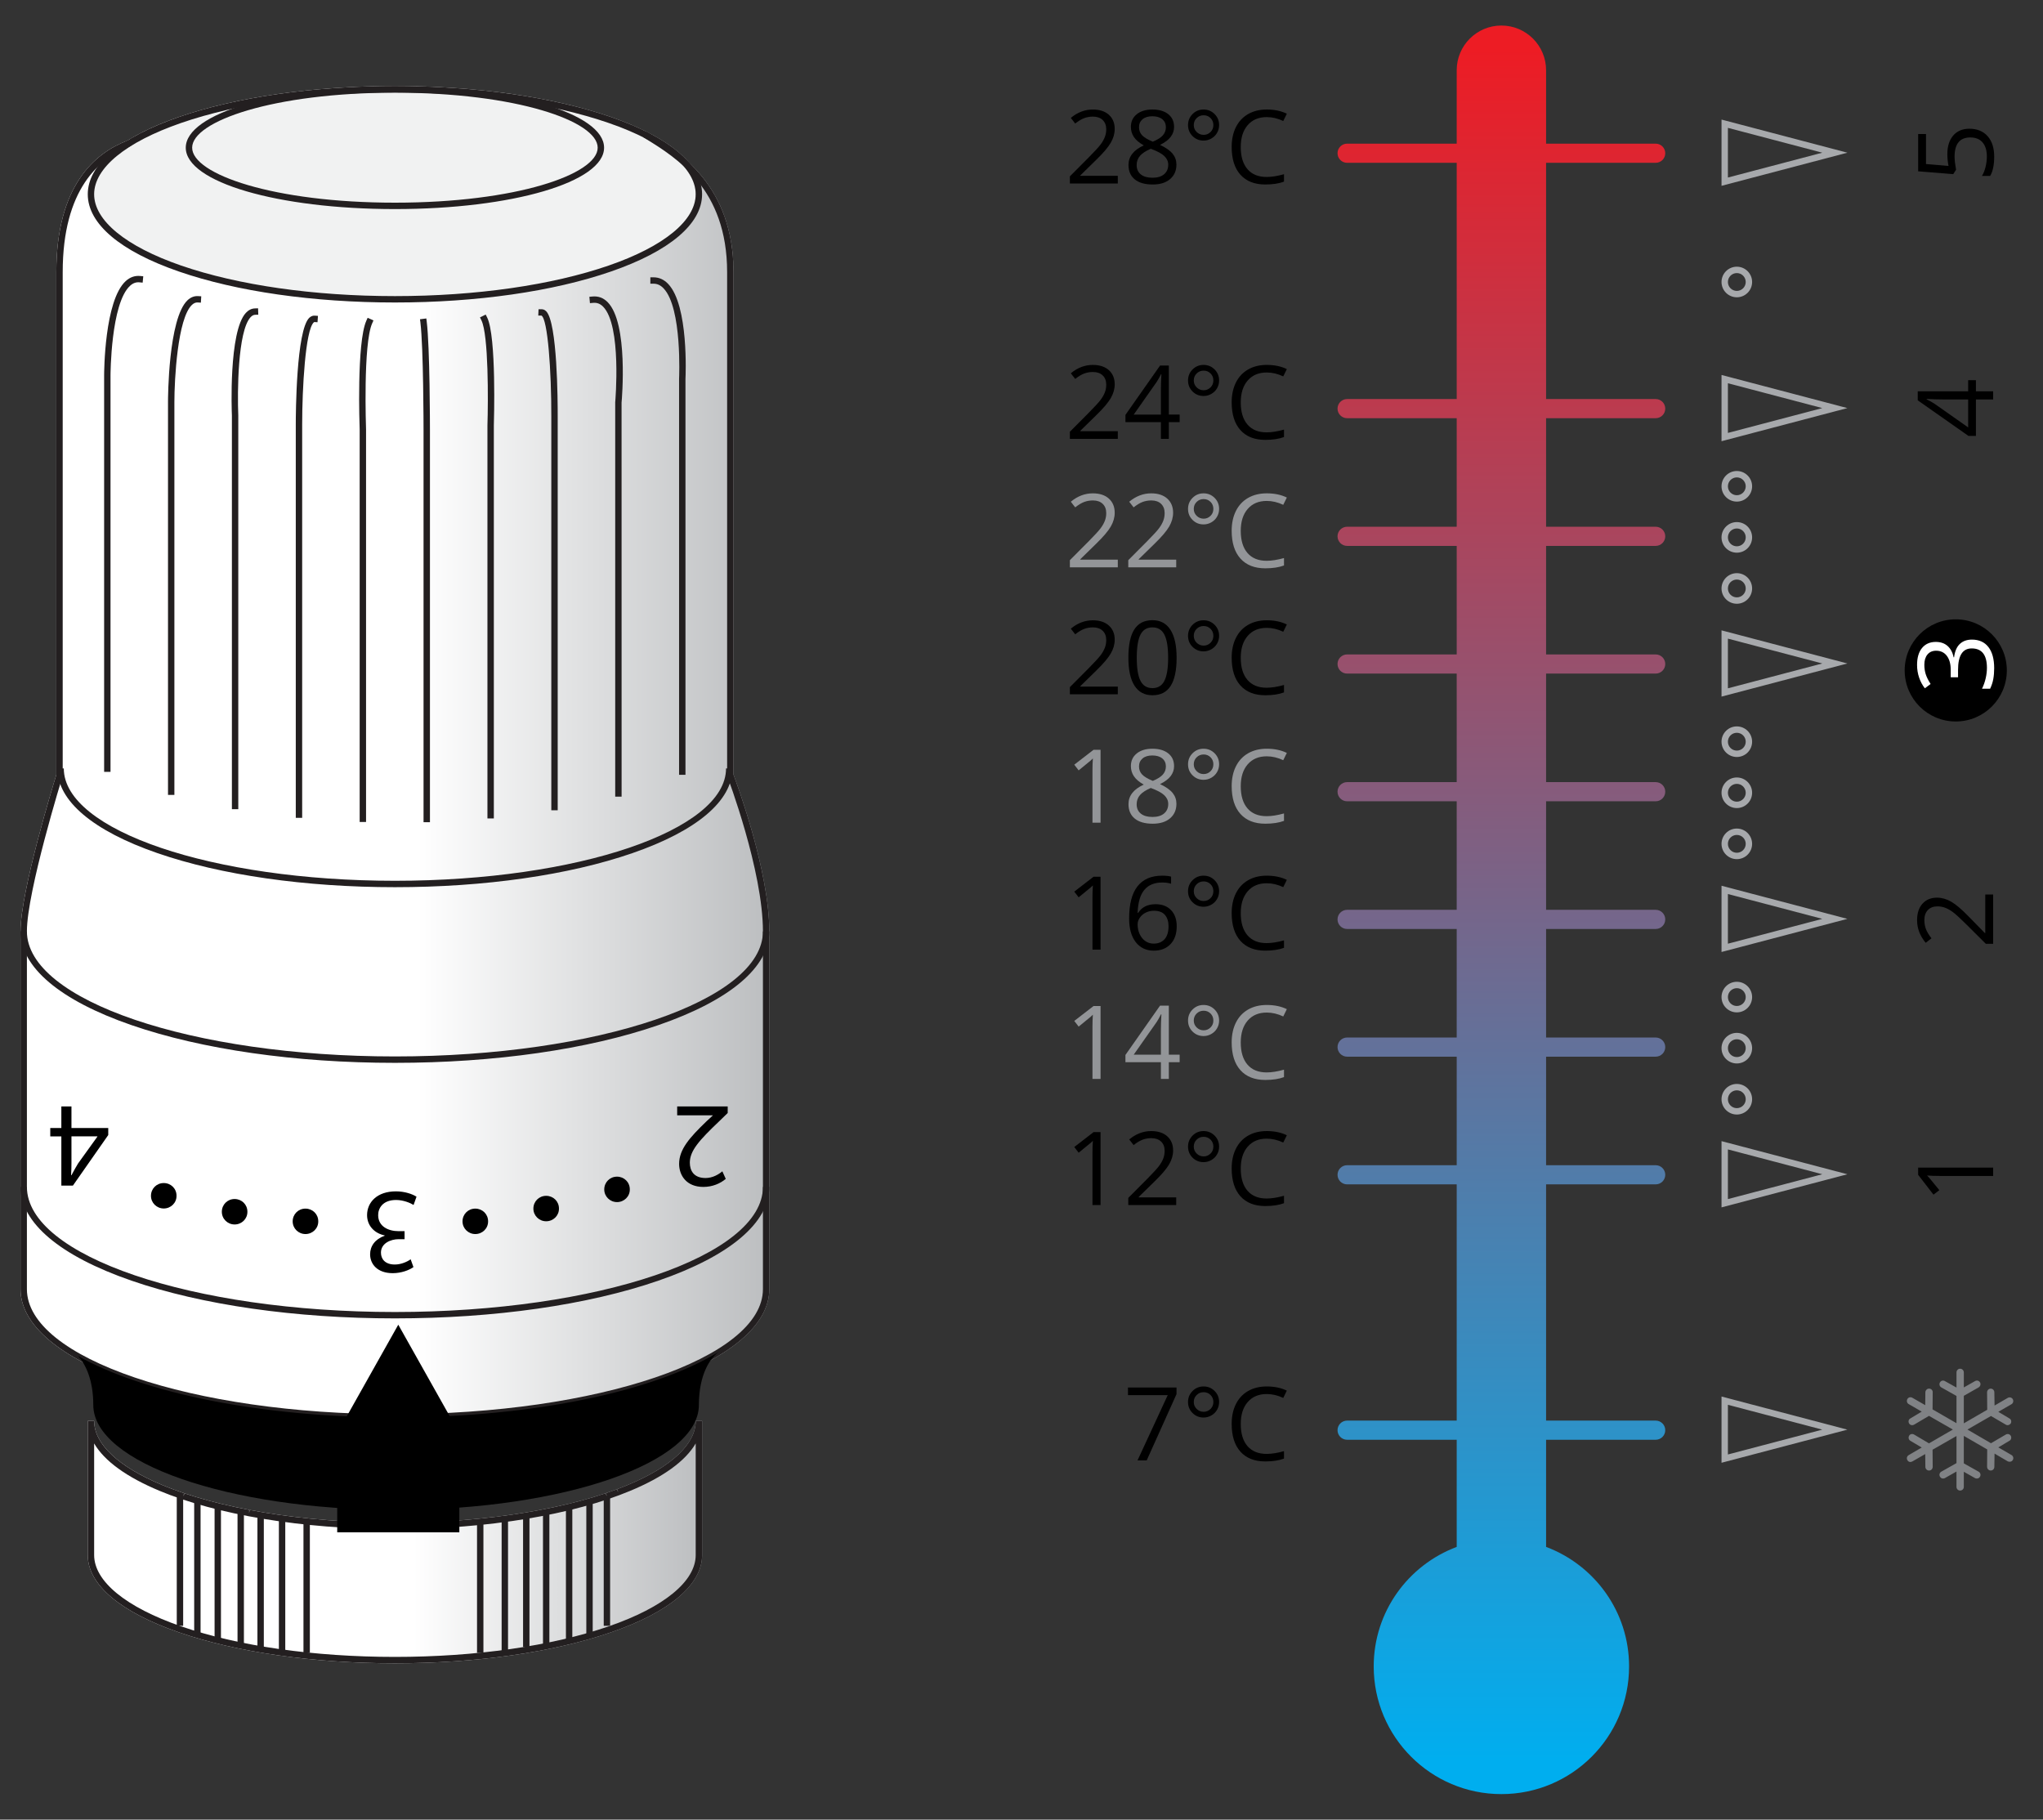 <?xml version="1.0" encoding="utf-8"?>
<!-- Generator: Adobe Illustrator 16.0.3, SVG Export Plug-In . SVG Version: 6.00 Build 0)  -->
<!DOCTYPE svg PUBLIC "-//W3C//DTD SVG 1.1//EN" "http://www.w3.org/Graphics/SVG/1.1/DTD/svg11.dtd">
<svg version="1.1" id="Layer_1" xmlns="http://www.w3.org/2000/svg" xmlns:xlink="http://www.w3.org/1999/xlink" x="0px" y="0px"
	 width="320px" height="285px" viewBox="0 0 320 285" enable-background="new 0 0 320 285" xml:space="preserve">
<rect x="0" y="0" width="320" height="285" fill="#333333" stroke="none"/>
<g>
	<linearGradient id="SVGID_1_" gradientUnits="userSpaceOnUse" x1="13.748" y1="241.531" x2="109.971" y2="241.531">
		<stop  offset="0.53" style="stop-color:#FFFFFF"/>
		<stop  offset="1" style="stop-color:#BCBEC0"/>
	</linearGradient>
	<path fill="url(#SVGID_1_)" d="M61.859,260.513c-12.772,0-24.788-1.723-33.829-4.847c-9.212-3.181-14.282-7.48-14.282-12.104
		v-21.013h0.998c0,3.614,3.789,7.183,10.669,10.042c0.528,0.223,1.077,0.436,1.64,0.645l0.051,0.021
		c0.57,0.213,1.134,0.41,1.707,0.604l-0.072,0.506l0.158-0.475c0.594,0.197,1.203,0.393,1.83,0.581l0.042,0.013
		c1.232,0.372,2.556,0.728,3.922,1.06l0.113,0.025c0.653,0.159,1.318,0.31,1.99,0.453l0.143,0.032
		c0.688,0.148,1.39,0.291,2.101,0.424l-0.021,0.507l0.094-0.493c0.738,0.141,1.492,0.275,2.256,0.402
		c0.764,0.125,1.522,0.243,2.296,0.354l0.165,0.022c0.731,0.103,1.47,0.203,2.216,0.292l0.211,0.025
		c0.76,0.093,1.523,0.177,2.294,0.256l0.148,0.016c0.82,0.079,1.646,0.155,2.486,0.22c0.845,0.068,1.676,0.126,2.52,0.177
		l0.211,0.014c0.786,0.044,1.584,0.083,2.385,0.113l0.264,0.014c0.808,0.03,1.618,0.055,2.438,0.07l0.203,0.004
		c1.757,0.034,3.552,0.034,5.31,0l0.205-0.004c0.817-0.016,1.632-0.04,2.437-0.07l0.267-0.014c0.801-0.03,1.597-0.069,2.385-0.113
		l0.209-0.014c0.841-0.051,1.673-0.108,2.497-0.173c0.862-0.068,1.688-0.145,2.507-0.224l0.152-0.016
		c0.771-0.079,1.534-0.163,2.288-0.254l0.213-0.027c0.746-0.089,1.482-0.189,2.214-0.292l0.171-0.022
		c0.768-0.11,1.528-0.229,2.276-0.354c0.779-0.127,1.531-0.26,2.27-0.402l0.068-0.014c0.717-0.135,1.417-0.275,2.104-0.424
		l0.145-0.032c0.676-0.144,1.337-0.294,1.988-0.453l0.119-0.025c1.375-0.334,2.706-0.694,3.958-1.072
		c0.628-0.188,1.238-0.384,1.83-0.581l0.247,0.445l-0.161-0.477c0.575-0.193,1.138-0.391,1.683-0.592l0.254,0.437l-0.175-0.469
		c0.561-0.209,1.107-0.422,1.638-0.645c6.88-2.859,10.668-6.428,10.668-10.042h1.001v21.013c0,4.624-5.074,8.924-14.284,12.104
		C86.644,258.79,74.628,260.513,61.859,260.513z"/>
	<linearGradient id="SVGID_2_" gradientUnits="userSpaceOnUse" x1="3.214" y1="117.987" x2="120.501" y2="117.987">
		<stop  offset="0.53" style="stop-color:#FFFFFF"/>
		<stop  offset="1" style="stop-color:#BCBEC0"/>
	</linearGradient>
	<path fill="url(#SVGID_2_)" d="M114.892,121.332V42.623c0-8.477-3.333-13.719-6.957-17.152c-1.463-1.727-3.704-3.351-6.646-4.824
		h-0.001l0,0c-1.651-0.826-3.514-1.607-5.601-2.329c-9.043-3.123-21.059-4.844-33.827-4.844c-12.772,0-24.788,1.721-33.829,4.844
		c-3.218,1.112-5.918,2.362-8.085,3.714C14.863,23.954,8.824,29.09,8.824,42.623v78.726c-0.443,1.427-5.61,18.261-5.61,24.526
		v56.034c0,5.596,6.168,10.811,17.368,14.679c11.031,3.815,25.692,5.912,41.277,5.912s30.244-2.097,41.277-5.912
		c11.198-3.868,17.364-9.083,17.364-14.679v-56.034C120.501,136.438,115.398,122.677,114.892,121.332z"/>
	<path fill="#F1F2F2" d="M28.357,19.264c8.94-3.088,20.838-4.789,33.502-4.789c12.662,0,24.56,1.701,33.5,4.789
		c2.048,0.708,3.881,1.479,5.498,2.293l0.348,0.214c1.694,1.044,3.794,2.351,5.797,4.178c1.287,1.452,1.968,2.962,1.968,4.476
		c0,4.105-4.96,8.174-13.61,11.162c-8.94,3.086-20.838,4.79-33.5,4.79c-12.664,0-24.562-1.704-33.502-4.79
		c-8.648-2.988-13.611-7.057-13.611-11.162C14.746,26.32,19.709,22.255,28.357,19.264z"/>
	<g>
		<path fill="#231F20" d="M61.859,260.513c-12.772,0-24.788-1.723-33.829-4.847c-9.212-3.181-14.282-7.48-14.282-12.104v-21.013
			h0.998c0,3.614,3.789,7.183,10.669,10.042c0.528,0.223,1.077,0.436,1.64,0.645l0.051,0.021c0.57,0.213,1.134,0.41,1.707,0.604
			l-0.072,0.506l0.158-0.475c0.594,0.197,1.203,0.393,1.83,0.581l0.042,0.013c1.232,0.372,2.556,0.728,3.922,1.06l0.113,0.025
			c0.653,0.159,1.318,0.31,1.99,0.453l0.143,0.032c0.688,0.148,1.39,0.291,2.101,0.424l-0.021,0.507l0.094-0.493
			c0.738,0.141,1.492,0.275,2.256,0.402c0.764,0.125,1.522,0.243,2.296,0.354l0.165,0.022c0.731,0.103,1.47,0.203,2.216,0.292
			l0.211,0.025c0.76,0.093,1.523,0.177,2.294,0.256l0.148,0.016c0.82,0.079,1.646,0.155,2.486,0.22
			c0.845,0.068,1.676,0.126,2.52,0.177l0.211,0.014c0.786,0.044,1.584,0.083,2.385,0.113l0.264,0.014
			c0.808,0.03,1.618,0.055,2.438,0.07l0.203,0.004c1.757,0.034,3.552,0.034,5.31,0l0.205-0.004c0.817-0.016,1.632-0.04,2.437-0.07
			l0.267-0.014c0.801-0.03,1.597-0.069,2.385-0.113l0.209-0.014c0.841-0.051,1.673-0.108,2.497-0.173
			c0.862-0.068,1.688-0.145,2.507-0.224l0.152-0.016c0.771-0.079,1.534-0.163,2.288-0.254l0.213-0.027
			c0.746-0.089,1.482-0.189,2.214-0.292l0.171-0.022c0.768-0.11,1.528-0.229,2.276-0.354c0.779-0.127,1.531-0.26,2.27-0.402
			l0.068-0.014c0.717-0.135,1.417-0.275,2.104-0.424l0.145-0.032c0.676-0.144,1.337-0.294,1.988-0.453l0.119-0.025
			c1.375-0.334,2.706-0.694,3.958-1.072c0.628-0.188,1.238-0.384,1.83-0.581l0.247,0.445l-0.161-0.477
			c0.575-0.193,1.138-0.391,1.683-0.592l0.254,0.437l-0.175-0.469c0.561-0.209,1.107-0.422,1.638-0.645
			c6.88-2.859,10.668-6.428,10.668-10.042h1.001v21.013c0,4.624-5.074,8.924-14.284,12.104
			C86.644,258.79,74.628,260.513,61.859,260.513z M14.746,226.076v17.485c0,4.101,4.963,8.17,13.611,11.159
			c8.94,3.09,20.838,4.791,33.502,4.791c12.662,0,24.56-1.701,33.5-4.791c8.65-2.989,13.61-7.059,13.61-11.159v-17.485
			c-1.595,2.744-5.074,5.273-10.284,7.438c-0.54,0.226-1.098,0.446-1.672,0.66l-0.081,0.03c-0.555,0.205-1.125,0.407-1.708,0.604
			h-0.002l-0.089,0.028c-0.602,0.203-1.221,0.396-1.854,0.591c-1.274,0.384-2.626,0.748-4.021,1.088l-0.117,0.028
			c-0.657,0.156-1.329,0.312-2.011,0.456l-0.145,0.032c-0.695,0.149-1.403,0.294-2.123,0.429l-0.078,0.014
			c-0.74,0.145-1.502,0.277-2.273,0.406c-0.771,0.125-1.536,0.243-2.313,0.355l-0.143,0.019c-0.768,0.108-1.512,0.209-2.262,0.298
			l-0.217,0.032c-0.761,0.088-1.53,0.174-2.311,0.253l-0.152,0.016c-0.822,0.083-1.654,0.155-2.499,0.224
			c-0.858,0.068-1.693,0.126-2.541,0.175l-0.209,0.014c-0.795,0.047-1.599,0.085-2.408,0.119l-0.266,0.008
			c-0.811,0.034-1.631,0.057-2.453,0.074l-0.207,0.006c-1.771,0.032-3.576,0.032-5.348,0l-0.209-0.006
			c-0.822-0.018-1.641-0.04-2.451-0.074l-0.265-0.008c-0.811-0.034-1.612-0.072-2.409-0.119l-0.211-0.014
			c-0.848-0.049-1.685-0.106-2.515-0.171c-0.868-0.072-1.703-0.145-2.527-0.228l-0.148-0.016c-0.782-0.079-1.55-0.165-2.313-0.253
			l-0.213-0.032c-0.754-0.089-1.498-0.189-2.233-0.292l-0.173-0.024c-0.776-0.112-1.544-0.23-2.304-0.355
			c-0.782-0.129-1.542-0.266-2.29-0.406l-0.072-0.014c-0.718-0.139-1.424-0.279-2.123-0.429l-0.127-0.028
			c-0.699-0.148-1.369-0.304-2.03-0.46l-0.117-0.028c-1.393-0.336-2.74-0.701-4.014-1.086l-0.043-0.014
			c-0.619-0.187-1.225-0.38-1.817-0.579l0,0l-0.085-0.028c-0.59-0.197-1.159-0.399-1.713-0.608l-0.086-0.026
			c-0.568-0.214-1.126-0.435-1.666-0.66C19.818,231.35,16.342,228.82,14.746,226.076z"/>
	</g>
	<g>
		<path fill="#231F20" d="M61.859,32.745c-18.373,0-32.762-4.222-32.762-9.613s14.389-9.614,32.762-9.614
			c18.369,0,32.76,4.223,32.76,9.614S80.229,32.745,61.859,32.745z M61.859,14.516c-18.998,0-31.762,4.455-31.762,8.616
			c0,4.157,12.764,8.612,31.762,8.612c19,0,31.757-4.455,31.757-8.612C93.616,18.971,80.859,14.516,61.859,14.516z"/>
	</g>
	<g>
		<path fill="#231F20" d="M61.859,47.377c-12.772,0-24.788-1.721-33.829-4.847c-9.212-3.183-14.282-7.482-14.282-12.106
			s5.07-8.923,14.282-12.106c9.041-3.123,21.057-4.844,33.829-4.844c12.769,0,24.784,1.721,33.827,4.844
			c9.21,3.184,14.284,7.482,14.284,12.106s-5.074,8.924-14.284,12.106C86.644,45.656,74.628,47.377,61.859,47.377z M61.859,14.475
			c-12.664,0-24.562,1.701-33.502,4.789c-8.648,2.991-13.611,7.057-13.611,11.16c0,4.105,4.963,8.174,13.611,11.162
			c8.94,3.086,20.838,4.79,33.502,4.79c12.662,0,24.56-1.704,33.5-4.79c8.65-2.988,13.61-7.057,13.61-11.162
			c0-4.102-4.96-8.169-13.61-11.16C86.419,16.176,74.521,14.475,61.859,14.475z"/>
	</g>
	<g>
		<g>
			<path fill="#231F20" d="M107.367,121.354h-1.001V59.321c0.006-0.133,0.504-11.079-2.429-14.159
				c-0.467-0.49-0.981-0.729-1.572-0.729h-0.499v-0.998h0.499c0.868,0,1.641,0.349,2.294,1.036
				c3.23,3.392,2.732,14.408,2.708,14.875V121.354z"/>
		</g>
		<g>
			<path fill="#231F20" d="M97.363,124.776h-1.001V63.011c0.012-0.163,1.049-12.037-1.908-14.994
				c-0.448-0.448-0.951-0.638-1.55-0.583l-0.499,0.046l-0.09-0.997l0.498-0.044c0.898-0.082,1.688,0.209,2.349,0.87
				c3.287,3.285,2.243,15.241,2.195,15.746L97.363,124.776z"/>
		</g>
		<g>
			<path fill="#231F20" d="M87.354,126.911h-1.001V65.264c0.02-7.191-0.565-15.291-1.544-15.836H84.31l0.044-0.991h0.501
				c0.177,0,0.437,0.053,0.693,0.312c1.755,1.758,1.813,14.067,1.806,16.516V126.911z"/>
		</g>
		<g>
			<path fill="#231F20" d="M77.35,128.186h-1.001V66.639c0.12-3.823,0.187-14.207-0.947-16.479l-0.223-0.448l0.893-0.446
				l0.227,0.448c1.478,2.957,1.069,16.372,1.052,16.941V128.186z"/>
		</g>
		<g>
			<path fill="#231F20" d="M67.344,128.774h-1.003V67.326c0-0.128-0.006-12.896-0.493-16.828l-0.064-0.495l0.992-0.125l0.063,0.497
				c0.497,3.994,0.505,16.425,0.505,16.951V128.774z"/>
		</g>
		<g>
			<path fill="#231F20" d="M57.336,128.742h-1.001V67.263c-0.021-0.535-0.488-13.581,1.045-17.03l0.203-0.455l0.915,0.406
				l-0.203,0.457c-1.438,3.236-0.963,16.471-0.959,16.604V128.742z"/>
		</g>
		<g>
			<path fill="#231F20" d="M47.33,128.091h-1.001V66.45c0-1.504,0.059-14.763,2.131-16.692c0.319-0.292,0.636-0.336,0.845-0.319
				l0.498,0.034l-0.07,0.999l-0.5-0.034c-0.009-0.006-0.047,0.016-0.089,0.058C47.824,51.72,47.33,60.932,47.33,66.45V128.091z"/>
		</g>
		<g>
			<path fill="#231F20" d="M37.324,126.74h-1.001V65.075c-0.024-0.513-0.526-13.136,2.189-16.073
				c0.412-0.442,0.887-0.68,1.411-0.697l0.499-0.017l0.034,1.003l-0.497,0.013c-0.253,0.01-0.484,0.132-0.712,0.378
				c-2.024,2.188-2.076,11.839-1.924,15.373V126.74z"/>
		</g>
		<g>
			<path fill="#231F20" d="M27.316,124.501h-1.001V62.948c0-0.531,0.036-13.072,3.065-15.929c0.493-0.462,1.048-0.674,1.641-0.642
				l0.501,0.03l-0.059,0.997l-0.499-0.032c-0.319-0.014-0.608,0.106-0.895,0.376c-2.258,2.127-2.754,11.692-2.754,15.199V124.501z"
				/>
		</g>
		<g>
			<path fill="#231F20" d="M17.311,120.895H16.31V58.82c0-0.477,0.038-11.749,3.388-14.801c0.663-0.604,1.417-0.87,2.244-0.794
				l0.498,0.047l-0.095,0.997l-0.497-0.049c-0.54-0.052-1.024,0.125-1.475,0.539c-3.026,2.757-3.063,13.948-3.063,14.061V120.895z"
				/>
		</g>
	</g>
	<g>
		<path fill="#231F20" d="M61.859,138.955c-14.041,0-27.249-1.894-37.19-5.331c-10.108-3.492-15.677-8.202-15.677-13.267h1.001
			c0,9.702,23.267,17.595,51.866,17.595c28.596,0,51.862-7.893,51.862-17.595h0.999c0,5.064-5.566,9.774-15.673,13.267
			C89.106,137.062,75.898,138.955,61.859,138.955z"/>
	</g>
	<g>
		<path fill="#231F20" d="M61.859,206.491c-15.585,0-30.246-2.097-41.277-5.913c-11.2-3.871-17.368-9.081-17.368-14.678h1.001
			c0,10.804,25.859,19.592,57.645,19.592c31.784,0,57.641-8.788,57.641-19.592h1.001c0,5.597-6.166,10.807-17.364,14.678
			C92.104,204.395,77.444,206.491,61.859,206.491z"/>
	</g>
	<g>
		<path fill="#231F20" d="M61.859,222.5c-15.585,0-30.246-2.097-41.277-5.912c-11.2-3.868-17.368-9.083-17.368-14.679v-56.034
			c0-6.266,5.167-23.1,5.61-24.526V42.623c0-13.561,6.064-18.691,11.152-20.605l0.354,0.934
			c-4.793,1.807-10.508,6.683-10.508,19.672v78.878l-0.021,0.07c-0.054,0.181-5.587,18.052-5.587,24.304v56.034
			c0,10.803,25.859,19.592,57.645,19.592c31.784,0,57.641-8.789,57.641-19.592v-56.034c0-9.537-5.521-24.129-5.575-24.273
			l-0.034-0.088V42.623c0-13.029-7.941-17.929-12.686-20.853l-0.444-0.273l0.526-0.851l0.442,0.273
			c4.599,2.837,13.162,8.116,13.162,21.703v78.709c0.507,1.345,5.609,15.106,5.609,24.543v56.034
			c0,5.596-6.166,10.811-17.364,14.679C92.104,220.403,77.444,222.5,61.859,222.5z"/>
	</g>
	<g>
		<path fill="#231F20" d="M61.859,166.468c-15.585,0-30.246-2.101-41.277-5.914c-11.2-3.87-17.368-9.085-17.368-14.679h1.001
			c0,10.801,25.859,19.59,57.645,19.59c31.784,0,57.641-8.789,57.641-19.59h1.001c0,5.594-6.166,10.809-17.364,14.679
			C92.104,164.367,77.444,166.468,61.859,166.468z"/>
	</g>
	<g>
		<g>
			<path d="M113.981,173.295v1.029l-1.315,1.277c-3.164,3.012-4.598,4.615-4.617,6.484c0,1.258,0.613,2.422,2.461,2.422
				c1.127,0,2.061-0.573,2.633-1.05l0.535,1.184c-0.858,0.725-2.081,1.259-3.512,1.259c-2.668,0-3.794-1.833-3.794-3.606
				c0-2.286,1.66-4.136,4.271-6.654l0.993-0.915v-0.038h-5.568v-1.392H113.981z"/>
		</g>
		<g>
			<path d="M98.648,186.278c0.021,1.122-0.896,1.999-2.001,1.999s-2.002-0.877-2.002-1.98c0-1.128,0.878-2.005,2.002-2.005
				C97.753,184.292,98.648,185.15,98.648,186.278z"/>
		</g>
		<g>
			<path d="M87.551,189.278c0.02,1.124-0.896,2.002-2.003,2.002c-1.105,0-2.002-0.878-2.002-1.982c0-1.125,0.878-2.002,2.002-2.002
				C86.654,187.296,87.551,188.154,87.551,189.278z"/>
		</g>
		<g>
			<path d="M76.451,191.28c0.021,1.124-0.896,2.001-2.003,2.001c-1.105,0-2.002-0.877-2.002-1.982c0-1.124,0.878-2.001,2.002-2.001
				C75.555,189.298,76.451,190.156,76.451,191.28z"/>
		</g>
		<g>
			<path d="M64.78,188.728c-0.477-0.304-1.584-0.782-2.744-0.782c-2.155,0-2.822,1.375-2.803,2.404
				c0.019,1.736,1.581,2.48,3.199,2.48h0.937v1.257h-0.937c-1.217,0-2.763,0.631-2.763,2.101c0,0.991,0.631,1.866,2.176,1.866
				c0.991,0,1.943-0.438,2.477-0.818l0.438,1.22c-0.649,0.477-1.904,0.953-3.243,0.953c-2.438,0-3.546-1.447-3.546-2.955
				c0-1.28,0.764-2.366,2.29-2.917v-0.038c-1.526-0.308-2.765-1.451-2.765-3.187c0-1.984,1.544-3.718,4.52-3.718
				c1.391,0,2.611,0.437,3.223,0.839L64.78,188.728z"/>
		</g>
		<g>
			<path d="M49.85,191.28c0.02,1.124-0.896,2.001-2.003,2.001c-1.107,0-2.004-0.877-2.004-1.982c0-1.124,0.878-2.001,2.004-2.001
				C48.953,189.298,49.85,190.156,49.85,191.28z"/>
		</g>
		<g>
			<path d="M38.75,189.778c0.02,1.126-0.896,2.003-2.001,2.003c-1.105,0-2.002-0.877-2.002-1.984c0-1.126,0.877-2.003,2.002-2.003
				C37.854,187.794,38.75,188.652,38.75,189.778z"/>
		</g>
		<g>
			<path d="M27.65,187.277c0.02,1.124-0.896,2.001-2,2.001c-1.106,0-2.003-0.877-2.003-1.982c0-1.124,0.877-2.002,2.003-2.002
				C26.754,185.294,27.65,186.15,27.65,187.277z"/>
		</g>
		<g>
			<path d="M11.193,173.295v3.376h5.762v1.104l-5.533,7.915H9.609v-7.706H7.874v-1.313h1.735v-3.376H11.193z M11.193,177.983v4.14
				c0,0.649-0.019,1.297-0.057,1.944h0.057c0.382-0.724,0.688-1.257,1.029-1.83l3.035-4.216v-0.038H11.193z"/>
		</g>
	</g>
	<g>
		<polygon points="71.947,239.997 52.82,239.997 52.82,224.49 62.384,207.479 71.947,224.49 		"/>
	</g>
	<g>
		<path d="M109.737,213.309L109.737,213.309c-1.081,0.541-2.233,1.06-3.456,1.563c0,0-0.014,0.006-0.02,0.008
			c-1.221,0.498-2.508,0.975-3.858,1.431c-0.01,0.001-0.017,0.003-0.024,0.007c-1.353,0.454-2.771,0.886-4.244,1.296
			c-0.008,0-0.018,0.003-0.025,0.005c-0.979,0.271-1.984,0.528-3.01,0.777c-0.022,0.006-0.046,0.011-0.066,0.015
			c-1.532,0.369-3.116,0.714-4.749,1.029c-0.042,0.008-0.086,0.02-0.128,0.026c-1.619,0.31-3.285,0.599-4.998,0.855
			c-0.053,0.009-0.108,0.019-0.161,0.026c-1.142,0.171-2.302,0.328-3.479,0.475c-0.034,0.006-0.066,0.012-0.101,0.015
			c-0.554,0.067-1.108,0.134-1.669,0.194c-0.055,0.006-0.112,0.015-0.169,0.019c-1.188,0.131-2.393,0.251-3.614,0.357
			c-0.061,0.004-0.123,0.008-0.184,0.013c-0.568,0.048-1.14,0.096-1.713,0.139c-0.044,0.002-0.09,0.004-0.137,0.008
			c-1.234,0.092-2.484,0.167-3.751,0.229c-0.07,0.005-0.146,0.011-0.22,0.011c-0.604,0.031-1.206,0.058-1.816,0.08
			c-0.022,0-0.041,0-0.063,0.002c-1.279,0.045-2.571,0.078-3.874,0.097c-0.085,0-0.167,0-0.252,0.006
			c-0.697,0.006-1.394,0.013-2.097,0.013c-21.019,0-39.43-3.854-49.643-9.628c1.201,1.282,2.395,3.768,2.395,7.671
			c0,9.045,21.123,16.383,47.248,16.451v0.002l0,0c0.063,0,0.119,0,0.181,0c0.063,0,0.121,0,0.18,0h0.002v-0.002
			c26.125-0.068,47.246-7.406,47.246-16.451c0-4.883,1.868-7.557,3.285-8.415l0,0C111.826,212.207,110.819,212.766,109.737,213.309z
			"/>
	</g>
	<g>
		<g>
			<rect x="94.564" y="234.336" fill="#231F20" width="0.999" height="20.307"/>
		</g>
		<g>
			<rect x="88.643" y="236.028" fill="#231F20" width="1.001" height="21.079"/>
		</g>
		<g>
			<rect x="81.93" y="237.389" fill="#231F20" width="1.001" height="20.581"/>
		</g>
		<g>
			<rect x="85.05" y="236.818" fill="#231F20" width="1.001" height="21.015"/>
		</g>
		<g>
			<rect x="91.837" y="235.184" fill="#231F20" width="1.001" height="20.72"/>
		</g>
		<g>
			<rect x="78.572" y="237.886" fill="#231F20" width="1.001" height="20.992"/>
		</g>
		<g>
			<rect x="74.718" y="238.342" fill="#231F20" width="1.001" height="20.536"/>
		</g>
	</g>
	<g>
		<g>
			<rect x="27.688" y="234.336" fill="#231F20" width="1.001" height="20.307"/>
		</g>
		<g>
			<rect x="33.611" y="236.028" fill="#231F20" width="0.999" height="21.079"/>
		</g>
		<g>
			<rect x="40.322" y="237.389" fill="#231F20" width="1.001" height="20.581"/>
		</g>
		<g>
			<rect x="37.204" y="236.818" fill="#231F20" width="1.001" height="21.015"/>
		</g>
		<g>
			<rect x="30.416" y="235.184" fill="#231F20" width="1" height="20.72"/>
		</g>
		<g>
			<rect x="43.682" y="237.886" fill="#231F20" width="1.001" height="20.992"/>
		</g>
		<g>
			<rect x="47.533" y="238.342" fill="#231F20" width="1.001" height="20.536"/>
		</g>
	</g>
</g>
<g>
	<g>
		<circle cx="306.334" cy="105.001" r="8"/>
	</g>
	<linearGradient id="SVGID_3_" gradientUnits="userSpaceOnUse" x1="235.167" y1="275.834" x2="235.167" y2="7.635">
		<stop  offset="0" style="stop-color:#00AEEF"/>
		<stop  offset="1" style="stop-color:#ED1C24"/>
	</linearGradient>
	<path fill="url(#SVGID_3_)" d="M259.333,65.5c0.828,0,1.5-0.672,1.5-1.5s-0.672-1.5-1.5-1.5h-17.166v-37h17.166
		c0.828,0,1.5-0.672,1.5-1.5s-0.672-1.5-1.5-1.5h-17.166V11c0-3.866-3.134-7-7-7s-7,3.134-7,7v11.5h-17.166
		c-0.828,0-1.5,0.672-1.5,1.5s0.672,1.5,1.5,1.5h17.166v37h-17.166c-0.828,0-1.5,0.672-1.5,1.5s0.672,1.5,1.5,1.5h17.166v17h-17.166
		c-0.828,0-1.5,0.672-1.5,1.5s0.672,1.5,1.5,1.5h17.166v17h-17.166c-0.828,0-1.5,0.672-1.5,1.5s0.672,1.5,1.5,1.5h17.166v17h-17.166
		c-0.828,0-1.5,0.672-1.5,1.5s0.672,1.5,1.5,1.5h17.166v17h-17.166c-0.828,0-1.5,0.672-1.5,1.5s0.672,1.5,1.5,1.5h17.166v17h-17.166
		c-0.828,0-1.5,0.672-1.5,1.5s0.672,1.5,1.5,1.5h17.166v17h-17.166c-0.828,0-1.5,0.672-1.5,1.5s0.672,1.5,1.5,1.5h17.166v37h-17.166
		c-0.828,0-1.5,0.672-1.5,1.5s0.672,1.5,1.5,1.5h17.166v16.784c-7.588,2.841-13,10.137-13,18.716c0,11.046,8.954,20,20,20
		s20-8.954,20-20c0-8.579-5.412-15.875-13-18.716V225.5h17.166c0.828,0,1.5-0.672,1.5-1.5s-0.672-1.5-1.5-1.5h-17.166v-37h17.166
		c0.828,0,1.5-0.672,1.5-1.5s-0.672-1.5-1.5-1.5h-17.166v-17h17.166c0.828,0,1.5-0.672,1.5-1.5s-0.672-1.5-1.5-1.5h-17.166v-17
		h17.166c0.828,0,1.5-0.672,1.5-1.5s-0.672-1.5-1.5-1.5h-17.166v-17h17.166c0.828,0,1.5-0.672,1.5-1.5s-0.672-1.5-1.5-1.5h-17.166
		v-17h17.166c0.828,0,1.5-0.672,1.5-1.5s-0.672-1.5-1.5-1.5h-17.166v-17h17.166c0.828,0,1.5-0.672,1.5-1.5s-0.672-1.5-1.5-1.5
		h-17.166v-17H259.333z"/>
	<g>
		<path fill="#A7A9AC" d="M269.646,229.104v-10.374l19.712,5.187L269.646,229.104z M270.646,220.026v7.78l14.782-3.891
			L270.646,220.026z"/>
	</g>
	<g>
		<path fill="#A7A9AC" d="M269.646,189.104v-10.374l19.712,5.187L269.646,189.104z M270.646,180.026v7.78l14.782-3.891
			L270.646,180.026z"/>
	</g>
	<g>
		<path fill="#A7A9AC" d="M269.646,149.104v-10.374l19.712,5.187L269.646,149.104z M270.646,140.026v7.78l14.782-3.891
			L270.646,140.026z"/>
	</g>
	<g>
		<path fill="#A7A9AC" d="M269.646,109.104V98.729l19.712,5.187L269.646,109.104z M270.646,100.026v7.78l14.782-3.891
			L270.646,100.026z"/>
	</g>
	<g>
		<path fill="#A7A9AC" d="M269.646,69.104V58.729l19.712,5.187L269.646,69.104z M270.646,60.026v7.78l14.782-3.891L270.646,60.026z"
			/>
	</g>
	<g>
		<path fill="#A7A9AC" d="M269.646,29.104V18.729l19.712,5.187L269.646,29.104z M270.646,20.026v7.78l14.782-3.891L270.646,20.026z"
			/>
	</g>
	<g>
		<path fill="#A7A9AC" d="M272.042,46.563c-1.321,0-2.396-1.075-2.396-2.396c0-1.321,1.075-2.396,2.396-2.396
			s2.396,1.075,2.396,2.396C274.438,45.488,273.363,46.563,272.042,46.563z M272.042,42.771c-0.771,0-1.396,0.626-1.396,1.396
			c0,0.77,0.626,1.396,1.396,1.396c0.77,0,1.396-0.626,1.396-1.396C273.438,43.397,272.812,42.771,272.042,42.771z"/>
	</g>
	<g>
		<path fill="#A7A9AC" d="M272.042,86.563c-1.321,0-2.396-1.075-2.396-2.396c0-1.321,1.075-2.396,2.396-2.396
			s2.396,1.075,2.396,2.396C274.438,85.488,273.363,86.563,272.042,86.563z M272.042,82.771c-0.771,0-1.396,0.626-1.396,1.396
			c0,0.77,0.626,1.396,1.396,1.396c0.77,0,1.396-0.626,1.396-1.396C273.438,83.397,272.812,82.771,272.042,82.771z"/>
	</g>
	<g>
		<path fill="#A7A9AC" d="M272.042,126.563c-1.321,0-2.396-1.075-2.396-2.396c0-1.321,1.075-2.396,2.396-2.396
			s2.396,1.075,2.396,2.396C274.438,125.488,273.363,126.563,272.042,126.563z M272.042,122.771c-0.771,0-1.396,0.626-1.396,1.396
			c0,0.77,0.626,1.396,1.396,1.396c0.77,0,1.396-0.626,1.396-1.396C273.438,123.397,272.812,122.771,272.042,122.771z"/>
	</g>
	<g>
		<path fill="#A7A9AC" d="M272.042,166.563c-1.321,0-2.396-1.075-2.396-2.396s1.075-2.396,2.396-2.396s2.396,1.074,2.396,2.396
			S273.363,166.563,272.042,166.563z M272.042,162.771c-0.771,0-1.396,0.626-1.396,1.396c0,0.771,0.626,1.396,1.396,1.396
			c0.77,0,1.396-0.626,1.396-1.396C273.438,163.397,272.812,162.771,272.042,162.771z"/>
	</g>
	<g>
		<path fill="#A7A9AC" d="M272.042,174.563c-1.321,0-2.396-1.075-2.396-2.396s1.075-2.396,2.396-2.396s2.396,1.074,2.396,2.396
			S273.363,174.563,272.042,174.563z M272.042,170.771c-0.771,0-1.396,0.626-1.396,1.396c0,0.771,0.626,1.396,1.396,1.396
			c0.77,0,1.396-0.626,1.396-1.396C273.438,171.397,272.812,170.771,272.042,170.771z"/>
	</g>
	<g>
		<path fill="#A7A9AC" d="M272.042,158.563c-1.321,0-2.396-1.075-2.396-2.396s1.075-2.396,2.396-2.396s2.396,1.074,2.396,2.396
			S273.363,158.563,272.042,158.563z M272.042,154.771c-0.771,0-1.396,0.626-1.396,1.396c0,0.771,0.626,1.396,1.396,1.396
			c0.77,0,1.396-0.626,1.396-1.396C273.438,155.397,272.812,154.771,272.042,154.771z"/>
	</g>
	<g>
		<path fill="#A7A9AC" d="M272.042,134.563c-1.321,0-2.396-1.075-2.396-2.396c0-1.321,1.075-2.396,2.396-2.396
			s2.396,1.075,2.396,2.396C274.438,133.488,273.363,134.563,272.042,134.563z M272.042,130.771c-0.771,0-1.396,0.626-1.396,1.396
			c0,0.77,0.626,1.396,1.396,1.396c0.77,0,1.396-0.626,1.396-1.396C273.438,131.397,272.812,130.771,272.042,130.771z"/>
	</g>
	<g>
		<path fill="#A7A9AC" d="M272.042,118.563c-1.321,0-2.396-1.075-2.396-2.396c0-1.321,1.075-2.396,2.396-2.396
			s2.396,1.075,2.396,2.396C274.438,117.488,273.363,118.563,272.042,118.563z M272.042,114.771c-0.771,0-1.396,0.626-1.396,1.396
			c0,0.77,0.626,1.396,1.396,1.396c0.77,0,1.396-0.626,1.396-1.396C273.438,115.397,272.812,114.771,272.042,114.771z"/>
	</g>
	<g>
		<path fill="#A7A9AC" d="M272.042,94.563c-1.321,0-2.396-1.075-2.396-2.396c0-1.321,1.075-2.396,2.396-2.396
			s2.396,1.075,2.396,2.396C274.438,93.488,273.363,94.563,272.042,94.563z M272.042,90.771c-0.771,0-1.396,0.626-1.396,1.396
			c0,0.77,0.626,1.396,1.396,1.396c0.77,0,1.396-0.626,1.396-1.396C273.438,91.397,272.812,90.771,272.042,90.771z"/>
	</g>
	<g>
		<path fill="#A7A9AC" d="M272.042,78.563c-1.321,0-2.396-1.075-2.396-2.396c0-1.321,1.075-2.396,2.396-2.396
			s2.396,1.075,2.396,2.396C274.438,77.488,273.363,78.563,272.042,78.563z M272.042,74.771c-0.771,0-1.396,0.626-1.396,1.396
			c0,0.77,0.626,1.396,1.396,1.396c0.77,0,1.396-0.626,1.396-1.396C273.438,75.397,272.812,74.771,272.042,74.771z"/>
	</g>
	<g>
		<path d="M312.193,182.877v1.303h-8.373c-0.696,0-1.355-0.021-1.978-0.064c0.113,0.112,0.23,0.238,0.354,0.377
			c0.123,0.14,0.646,0.777,1.566,1.913l-0.916,0.707l-2.402-3.109v-1.126H312.193z"/>
	</g>
	<g>
		<path d="M312.193,140.097v7.723h-1.149l-3.109-3.094c-0.954-0.942-1.634-1.564-2.041-1.864s-0.804-0.525-1.189-0.675
			c-0.386-0.15-0.801-0.226-1.246-0.226c-0.626,0-1.123,0.19-1.49,0.571c-0.367,0.38-0.551,0.907-0.551,1.583
			c0,0.487,0.081,0.949,0.241,1.386c0.161,0.437,0.453,0.923,0.876,1.459l-0.908,0.707c-0.899-1.082-1.35-2.261-1.35-3.536
			c0-1.104,0.282-1.969,0.848-2.596s1.324-0.939,2.278-0.939c0.744,0,1.481,0.208,2.21,0.626s1.649,1.2,2.764,2.347l2.516,2.571
			h0.064v-6.043H312.193z"/>
	</g>
	<g>
		<path fill="#FFFFFF" d="M303.209,100.539c0.75,0,1.363,0.21,1.841,0.631c0.477,0.421,0.795,1.017,0.956,1.788h0.064
			c0.117-0.943,0.418-1.643,0.899-2.098c0.482-0.455,1.114-0.683,1.896-0.683c1.12,0,1.981,0.388,2.584,1.165
			c0.603,0.776,0.904,1.88,0.904,3.311c0,0.621-0.048,1.19-0.141,1.708c-0.094,0.517-0.259,1.019-0.494,1.507h-1.271
			c0.252-0.51,0.443-1.052,0.575-1.628c0.131-0.575,0.196-1.121,0.196-1.635c0-2.03-0.795-3.046-2.387-3.046
			c-1.425,0-2.137,1.12-2.137,3.359v1.157h-1.149v-1.174c0-0.916-0.202-1.642-0.606-2.178c-0.405-0.535-0.966-0.804-1.684-0.804
			c-0.573,0-1.023,0.197-1.351,0.591c-0.326,0.394-0.49,0.928-0.49,1.604c0,0.514,0.07,0.999,0.209,1.454
			c0.14,0.455,0.396,0.976,0.771,1.559l-0.899,0.676c-0.381-0.482-0.68-1.038-0.896-1.668c-0.217-0.629-0.325-1.292-0.325-1.988
			c0-1.142,0.261-2.028,0.783-2.66S302.299,100.539,303.209,100.539z"/>
	</g>
	<g>
		<path d="M309.493,59.543v1.743h2.7v1.278h-2.7v5.713h-1.165l-7.947-5.577v-1.414h7.899v-1.743H309.493z M308.28,62.564h-3.906
			c-0.766,0-1.631-0.027-2.595-0.081v0.064c0.514,0.257,0.939,0.498,1.277,0.724l5.224,3.672V62.564z"/>
	</g>
	<g>
		<path d="M305.018,24.147c0-1.238,0.307-2.212,0.92-2.922c0.613-0.709,1.453-1.064,2.52-1.064c1.216,0,2.169,0.388,2.86,1.161
			c0.691,0.774,1.037,1.842,1.037,3.202c0,1.323-0.212,2.334-0.635,3.03h-1.286c0.241-0.375,0.43-0.842,0.566-1.398
			c0.137-0.558,0.205-1.106,0.205-1.647c0-0.943-0.223-1.676-0.667-2.198s-1.088-0.783-1.929-0.783c-1.64,0-2.459,1.005-2.459,3.014
			c0,0.509,0.078,1.189,0.233,2.041l-0.442,0.691l-5.496-0.442v-5.842h1.229v4.701l3.527,0.297
			C305.079,25.371,305.018,24.758,305.018,24.147z"/>
	</g>
	<g>
		<path d="M175.085,28.739h-7.508v-1.117l3.008-3.023c0.917-0.927,1.521-1.589,1.813-1.984s0.511-0.781,0.656-1.156
			s0.219-0.778,0.219-1.211c0-0.609-0.185-1.093-0.555-1.449s-0.883-0.535-1.539-0.535c-0.474,0-0.923,0.078-1.348,0.234
			s-0.897,0.44-1.418,0.852l-0.688-0.883c1.052-0.875,2.198-1.313,3.438-1.313c1.073,0,1.914,0.274,2.523,0.824
			s0.914,1.288,0.914,2.215c0,0.724-0.203,1.44-0.609,2.148s-1.167,1.604-2.281,2.688l-2.5,2.445v0.063h5.875V28.739z"/>
		<path d="M180.507,17.153c1.042,0,1.867,0.242,2.477,0.727s0.914,1.153,0.914,2.008c0,0.563-0.175,1.075-0.523,1.539
			s-0.906,0.886-1.672,1.266c0.927,0.442,1.586,0.907,1.977,1.395s0.586,1.051,0.586,1.691c0,0.948-0.331,1.704-0.992,2.27
			s-1.567,0.848-2.719,0.848c-1.219,0-2.156-0.267-2.813-0.801s-0.984-1.29-0.984-2.27c0-1.308,0.797-2.325,2.391-3.055
			c-0.719-0.406-1.234-0.845-1.547-1.316s-0.469-0.999-0.469-1.582c0-0.828,0.306-1.488,0.918-1.98S179.48,17.153,180.507,17.153z
			 M178.038,25.856c0,0.625,0.218,1.112,0.652,1.461s1.046,0.523,1.832,0.523c0.776,0,1.38-0.183,1.813-0.547s0.648-0.864,0.648-1.5
			c0-0.505-0.203-0.954-0.609-1.348s-1.114-0.774-2.125-1.145c-0.776,0.333-1.339,0.702-1.688,1.105S178.038,25.294,178.038,25.856z
			 M180.491,18.208c-0.651,0-1.161,0.156-1.531,0.469s-0.555,0.729-0.555,1.25c0,0.479,0.153,0.891,0.461,1.234
			s0.875,0.688,1.703,1.031c0.745-0.313,1.272-0.648,1.582-1.008s0.465-0.778,0.465-1.258c0-0.526-0.188-0.944-0.566-1.254
			S181.152,18.208,180.491,18.208z"/>
		<path d="M186.085,19.591c0-0.677,0.235-1.253,0.707-1.727s1.046-0.711,1.723-0.711s1.253,0.235,1.727,0.707
			s0.711,1.048,0.711,1.73c0,0.438-0.106,0.843-0.32,1.215s-0.511,0.668-0.891,0.887s-0.789,0.328-1.227,0.328
			c-0.677,0-1.251-0.234-1.723-0.703S186.085,20.273,186.085,19.591z M186.983,19.591c0,0.427,0.152,0.789,0.457,1.086
			s0.668,0.445,1.09,0.445c0.417,0,0.774-0.147,1.074-0.441s0.449-0.657,0.449-1.09c0-0.438-0.147-0.804-0.441-1.098
			s-0.655-0.441-1.082-0.441c-0.433,0-0.798,0.148-1.098,0.445S186.983,19.158,186.983,19.591z"/>
		<path d="M198.405,18.341c-1.255,0-2.246,0.418-2.973,1.254s-1.09,1.98-1.09,3.434c0,1.495,0.351,2.649,1.051,3.465
			s1.699,1.223,2.996,1.223c0.797,0,1.706-0.144,2.727-0.43v1.164c-0.792,0.297-1.769,0.445-2.93,0.445
			c-1.683,0-2.98-0.511-3.895-1.531s-1.371-2.472-1.371-4.352c0-1.177,0.22-2.208,0.66-3.094s1.075-1.567,1.906-2.047
			s1.809-0.719,2.934-0.719c1.198,0,2.245,0.219,3.141,0.656l-0.563,1.141C200.135,18.544,199.27,18.341,198.405,18.341z"/>
	</g>
	<g>
		<path d="M175.085,68.739h-7.508v-1.117l3.008-3.023c0.917-0.927,1.521-1.589,1.813-1.984s0.511-0.781,0.656-1.156
			s0.219-0.778,0.219-1.211c0-0.609-0.185-1.093-0.555-1.449s-0.883-0.535-1.539-0.535c-0.474,0-0.923,0.078-1.348,0.234
			s-0.897,0.44-1.418,0.852l-0.688-0.883c1.052-0.875,2.198-1.313,3.438-1.313c1.073,0,1.914,0.274,2.523,0.824
			s0.914,1.288,0.914,2.215c0,0.724-0.203,1.44-0.609,2.148s-1.167,1.604-2.281,2.688l-2.5,2.445v0.063h5.875V68.739z"/>
		<path d="M184.772,66.114h-1.695v2.625h-1.242v-2.625h-5.555v-1.133l5.422-7.727h1.375v7.68h1.695V66.114z M181.835,64.935v-3.797
			c0-0.745,0.026-1.586,0.078-2.523h-0.063c-0.25,0.5-0.484,0.914-0.703,1.242l-3.57,5.078H181.835z"/>
		<path d="M186.085,59.591c0-0.677,0.235-1.253,0.707-1.727s1.046-0.711,1.723-0.711s1.253,0.235,1.727,0.707
			s0.711,1.048,0.711,1.73c0,0.438-0.106,0.843-0.32,1.215s-0.511,0.668-0.891,0.887s-0.789,0.328-1.227,0.328
			c-0.677,0-1.251-0.234-1.723-0.703S186.085,60.273,186.085,59.591z M186.983,59.591c0,0.427,0.152,0.789,0.457,1.086
			s0.668,0.445,1.09,0.445c0.417,0,0.774-0.147,1.074-0.441s0.449-0.657,0.449-1.09c0-0.438-0.147-0.804-0.441-1.098
			s-0.655-0.441-1.082-0.441c-0.433,0-0.798,0.148-1.098,0.445S186.983,59.158,186.983,59.591z"/>
		<path d="M198.405,58.341c-1.255,0-2.246,0.418-2.973,1.254s-1.09,1.98-1.09,3.434c0,1.495,0.351,2.649,1.051,3.465
			s1.699,1.223,2.996,1.223c0.797,0,1.706-0.144,2.727-0.43v1.164c-0.792,0.297-1.769,0.445-2.93,0.445
			c-1.683,0-2.98-0.511-3.895-1.531s-1.371-2.472-1.371-4.352c0-1.177,0.22-2.208,0.66-3.094s1.075-1.567,1.906-2.047
			s1.809-0.719,2.934-0.719c1.198,0,2.245,0.219,3.141,0.656l-0.563,1.141C200.135,58.544,199.27,58.341,198.405,58.341z"/>
	</g>
	<g>
		<path d="M175.085,108.738h-7.508v-1.117l3.008-3.023c0.917-0.927,1.521-1.589,1.813-1.984s0.511-0.781,0.656-1.156
			s0.219-0.778,0.219-1.211c0-0.609-0.185-1.093-0.555-1.449s-0.883-0.535-1.539-0.535c-0.474,0-0.923,0.078-1.348,0.234
			s-0.897,0.44-1.418,0.852l-0.688-0.883c1.052-0.875,2.198-1.313,3.438-1.313c1.073,0,1.914,0.274,2.523,0.824
			s0.914,1.288,0.914,2.215c0,0.724-0.203,1.44-0.609,2.148s-1.167,1.604-2.281,2.688l-2.5,2.445v0.063h5.875V108.738z"/>
		<path d="M184.296,103.011c0,1.974-0.312,3.448-0.934,4.422s-1.574,1.461-2.855,1.461c-1.229,0-2.164-0.499-2.805-1.496
			s-0.961-2.46-0.961-4.387c0-1.989,0.31-3.466,0.93-4.43s1.565-1.445,2.836-1.445c1.239,0,2.181,0.503,2.824,1.508
			S184.296,101.105,184.296,103.011z M178.054,103.011c0,1.661,0.195,2.871,0.586,3.629s1.013,1.137,1.867,1.137
			c0.864,0,1.491-0.384,1.879-1.152s0.582-1.973,0.582-3.613s-0.194-2.843-0.582-3.605s-1.015-1.145-1.879-1.145
			c-0.854,0-1.477,0.376-1.867,1.129S178.054,101.35,178.054,103.011z"/>
		<path d="M186.085,99.589c0-0.677,0.235-1.253,0.707-1.727s1.046-0.711,1.723-0.711s1.253,0.235,1.727,0.707
			s0.711,1.048,0.711,1.73c0,0.438-0.106,0.843-0.32,1.215s-0.511,0.668-0.891,0.887s-0.789,0.328-1.227,0.328
			c-0.677,0-1.251-0.234-1.723-0.703S186.085,100.272,186.085,99.589z M186.983,99.589c0,0.427,0.152,0.789,0.457,1.086
			s0.668,0.445,1.09,0.445c0.417,0,0.774-0.147,1.074-0.441s0.449-0.657,0.449-1.09c0-0.438-0.147-0.804-0.441-1.098
			s-0.655-0.441-1.082-0.441c-0.433,0-0.798,0.148-1.098,0.445S186.983,99.157,186.983,99.589z"/>
		<path d="M198.405,98.339c-1.255,0-2.246,0.418-2.973,1.254s-1.09,1.98-1.09,3.434c0,1.495,0.351,2.649,1.051,3.465
			s1.699,1.223,2.996,1.223c0.797,0,1.706-0.144,2.727-0.43v1.164c-0.792,0.297-1.769,0.445-2.93,0.445
			c-1.683,0-2.98-0.511-3.895-1.531s-1.371-2.472-1.371-4.352c0-1.177,0.22-2.208,0.66-3.094s1.075-1.567,1.906-2.047
			s1.809-0.719,2.934-0.719c1.198,0,2.245,0.219,3.141,0.656l-0.563,1.141C200.135,98.542,199.27,98.339,198.405,98.339z"/>
	</g>
	<g>
		<path d="M172.382,148.738h-1.266v-8.141c0-0.677,0.021-1.317,0.063-1.922c-0.109,0.109-0.231,0.224-0.367,0.344
			s-0.755,0.628-1.859,1.523l-0.688-0.891l3.023-2.336h1.094V148.738z"/>
		<path d="M176.858,143.855c0-2.246,0.437-3.923,1.309-5.036s2.163-1.668,3.871-1.668c0.589,0,1.052,0.05,1.391,0.148v1.117
			c-0.401-0.13-0.859-0.195-1.375-0.195c-1.224,0-2.159,0.382-2.805,1.145s-1,1.962-1.063,3.598h0.094
			c0.573-0.896,1.479-1.344,2.719-1.344c1.026,0,1.835,0.31,2.426,0.93c0.591,0.62,0.887,1.461,0.887,2.524
			c0,1.188-0.324,2.121-0.973,2.801s-1.524,1.02-2.629,1.02c-1.183,0-2.12-0.445-2.813-1.332
			C177.205,146.674,176.858,145.438,176.858,143.855z M180.694,147.793c0.739,0,1.313-0.234,1.723-0.699
			c0.409-0.467,0.613-1.141,0.613-2.02c0-0.756-0.19-1.35-0.57-1.781c-0.38-0.433-0.948-0.649-1.703-0.649
			c-0.469,0-0.898,0.097-1.289,0.289c-0.391,0.192-0.702,0.458-0.934,0.797c-0.231,0.338-0.348,0.689-0.348,1.055
			c0,0.535,0.104,1.035,0.313,1.5c0.208,0.463,0.504,0.83,0.887,1.102C179.769,147.656,180.205,147.793,180.694,147.793z"/>
		<path d="M186.085,139.589c0-0.677,0.235-1.253,0.707-1.727s1.046-0.711,1.723-0.711s1.253,0.235,1.727,0.707
			s0.711,1.048,0.711,1.73c0,0.438-0.106,0.843-0.32,1.215s-0.511,0.668-0.891,0.887s-0.789,0.328-1.227,0.328
			c-0.677,0-1.251-0.234-1.723-0.703S186.085,140.272,186.085,139.589z M186.983,139.589c0,0.427,0.152,0.789,0.457,1.086
			s0.668,0.445,1.09,0.445c0.417,0,0.774-0.147,1.074-0.441s0.449-0.657,0.449-1.09c0-0.438-0.147-0.804-0.441-1.098
			s-0.655-0.441-1.082-0.441c-0.433,0-0.798,0.148-1.098,0.445S186.983,139.157,186.983,139.589z"/>
		<path d="M198.405,138.339c-1.255,0-2.246,0.418-2.973,1.254s-1.09,1.98-1.09,3.434c0,1.494,0.351,2.648,1.051,3.465
			c0.7,0.814,1.699,1.223,2.996,1.223c0.797,0,1.706-0.145,2.727-0.43v1.164c-0.792,0.297-1.769,0.445-2.93,0.445
			c-1.683,0-2.98-0.512-3.895-1.531c-0.914-1.021-1.371-2.473-1.371-4.352c0-1.177,0.22-2.208,0.66-3.094s1.075-1.567,1.906-2.047
			s1.809-0.719,2.934-0.719c1.198,0,2.245,0.219,3.141,0.656l-0.563,1.141C200.135,138.542,199.27,138.339,198.405,138.339z"/>
	</g>
	<g>
		<path d="M172.382,188.738h-1.266v-8.141c0-0.678,0.021-1.318,0.063-1.922c-0.109,0.109-0.231,0.223-0.367,0.344
			c-0.136,0.119-0.755,0.627-1.859,1.523l-0.688-0.891l3.023-2.336h1.094V188.738z"/>
		<path d="M184.233,188.738h-7.508v-1.117l3.008-3.023c0.917-0.928,1.521-1.59,1.813-1.984c0.292-0.396,0.511-0.781,0.656-1.156
			s0.219-0.779,0.219-1.211c0-0.609-0.185-1.094-0.555-1.449c-0.37-0.357-0.883-0.535-1.539-0.535c-0.474,0-0.923,0.078-1.348,0.234
			s-0.897,0.439-1.418,0.852l-0.688-0.883c1.052-0.875,2.198-1.313,3.438-1.313c1.073,0,1.914,0.273,2.523,0.824
			c0.609,0.549,0.914,1.287,0.914,2.215c0,0.723-0.203,1.439-0.609,2.148c-0.406,0.707-1.167,1.604-2.281,2.688l-2.5,2.445v0.063
			h5.875V188.738z"/>
		<path d="M186.085,179.59c0-0.678,0.235-1.254,0.707-1.727c0.472-0.475,1.046-0.711,1.723-0.711s1.253,0.234,1.727,0.707
			c0.474,0.471,0.711,1.047,0.711,1.73c0,0.438-0.106,0.842-0.32,1.215c-0.214,0.371-0.511,0.668-0.891,0.887
			s-0.789,0.328-1.227,0.328c-0.677,0-1.251-0.234-1.723-0.703S186.085,180.271,186.085,179.59z M186.983,179.59
			c0,0.426,0.152,0.789,0.457,1.086s0.668,0.445,1.09,0.445c0.417,0,0.774-0.148,1.074-0.441c0.3-0.295,0.449-0.658,0.449-1.09
			c0-0.438-0.147-0.805-0.441-1.098c-0.294-0.295-0.655-0.441-1.082-0.441c-0.433,0-0.798,0.148-1.098,0.445
			S186.983,179.156,186.983,179.59z"/>
		<path d="M198.405,178.34c-1.255,0-2.246,0.418-2.973,1.254s-1.09,1.98-1.09,3.434c0,1.494,0.351,2.648,1.051,3.465
			c0.7,0.814,1.699,1.223,2.996,1.223c0.797,0,1.706-0.145,2.727-0.43v1.164c-0.792,0.297-1.769,0.445-2.93,0.445
			c-1.683,0-2.98-0.512-3.895-1.531c-0.914-1.021-1.371-2.473-1.371-4.352c0-1.178,0.22-2.209,0.66-3.094
			c0.44-0.887,1.075-1.568,1.906-2.047c0.831-0.48,1.809-0.719,2.934-0.719c1.198,0,2.245,0.219,3.141,0.656l-0.563,1.141
			C200.135,178.543,199.27,178.34,198.405,178.34z"/>
	</g>
	<g>
		<path d="M178.171,228.738l4.734-10.227h-6.227v-1.195h7.602v1.039l-4.672,10.383H178.171z"/>
		<path d="M186.085,219.59c0-0.678,0.235-1.254,0.707-1.727c0.472-0.475,1.046-0.711,1.723-0.711s1.253,0.234,1.727,0.707
			c0.474,0.471,0.711,1.047,0.711,1.73c0,0.438-0.106,0.842-0.32,1.215c-0.214,0.371-0.511,0.668-0.891,0.887
			s-0.789,0.328-1.227,0.328c-0.677,0-1.251-0.234-1.723-0.703S186.085,220.271,186.085,219.59z M186.983,219.59
			c0,0.426,0.152,0.789,0.457,1.086s0.668,0.445,1.09,0.445c0.417,0,0.774-0.148,1.074-0.441c0.3-0.295,0.449-0.658,0.449-1.09
			c0-0.438-0.147-0.805-0.441-1.098c-0.294-0.295-0.655-0.441-1.082-0.441c-0.433,0-0.798,0.148-1.098,0.445
			S186.983,219.156,186.983,219.59z"/>
		<path d="M198.405,218.34c-1.255,0-2.246,0.418-2.973,1.254s-1.09,1.98-1.09,3.434c0,1.494,0.351,2.648,1.051,3.465
			c0.7,0.814,1.699,1.223,2.996,1.223c0.797,0,1.706-0.145,2.727-0.43v1.164c-0.792,0.297-1.769,0.445-2.93,0.445
			c-1.683,0-2.98-0.512-3.895-1.531c-0.914-1.021-1.371-2.473-1.371-4.352c0-1.178,0.22-2.209,0.66-3.094
			c0.44-0.887,1.075-1.568,1.906-2.047c0.831-0.48,1.809-0.719,2.934-0.719c1.198,0,2.245,0.219,3.141,0.656l-0.563,1.141
			C200.135,218.543,199.27,218.34,198.405,218.34z"/>
	</g>
	<g>
		<path fill="#939598" d="M172.382,168.989h-1.266v-8.141c0-0.677,0.021-1.317,0.063-1.922c-0.109,0.109-0.231,0.224-0.367,0.344
			s-0.755,0.628-1.859,1.523l-0.688-0.891l3.023-2.336h1.094V168.989z"/>
		<path fill="#939598" d="M184.772,166.364h-1.695v2.625h-1.242v-2.625h-5.555v-1.133l5.422-7.727h1.375v7.68h1.695V166.364z
			 M181.835,165.185v-3.797c0-0.745,0.026-1.586,0.078-2.523h-0.063c-0.25,0.5-0.484,0.914-0.703,1.242l-3.57,5.078H181.835z"/>
		<path fill="#939598" d="M186.085,159.841c0-0.677,0.235-1.253,0.707-1.727s1.046-0.711,1.723-0.711s1.253,0.235,1.727,0.707
			s0.711,1.048,0.711,1.73c0,0.438-0.106,0.843-0.32,1.215s-0.511,0.668-0.891,0.887s-0.789,0.328-1.227,0.328
			c-0.677,0-1.251-0.234-1.723-0.703S186.085,160.523,186.085,159.841z M186.983,159.841c0,0.427,0.152,0.789,0.457,1.086
			s0.668,0.445,1.09,0.445c0.417,0,0.774-0.147,1.074-0.441s0.449-0.657,0.449-1.09c0-0.438-0.147-0.804-0.441-1.098
			s-0.655-0.441-1.082-0.441c-0.433,0-0.798,0.148-1.098,0.445S186.983,159.408,186.983,159.841z"/>
		<path fill="#939598" d="M198.405,158.591c-1.255,0-2.246,0.418-2.973,1.254s-1.09,1.98-1.09,3.434
			c0,1.495,0.351,2.649,1.051,3.465s1.699,1.223,2.996,1.223c0.797,0,1.706-0.144,2.727-0.43v1.164
			c-0.792,0.297-1.769,0.445-2.93,0.445c-1.683,0-2.98-0.511-3.895-1.531s-1.371-2.472-1.371-4.352c0-1.177,0.22-2.208,0.66-3.094
			s1.075-1.567,1.906-2.047s1.809-0.719,2.934-0.719c1.198,0,2.245,0.219,3.141,0.656l-0.563,1.141
			C200.135,158.794,199.27,158.591,198.405,158.591z"/>
	</g>
	<g>
		<path fill="#939598" d="M172.382,128.855h-1.266v-8.141c0-0.677,0.021-1.317,0.063-1.922c-0.109,0.109-0.231,0.224-0.367,0.344
			s-0.755,0.628-1.859,1.523l-0.688-0.891l3.023-2.336h1.094V128.855z"/>
		<path fill="#939598" d="M180.507,117.269c1.042,0,1.867,0.242,2.477,0.727s0.914,1.153,0.914,2.008
			c0,0.563-0.175,1.075-0.523,1.539s-0.906,0.886-1.672,1.266c0.927,0.442,1.586,0.907,1.977,1.395s0.586,1.051,0.586,1.691
			c0,0.948-0.331,1.704-0.992,2.27s-1.567,0.848-2.719,0.848c-1.219,0-2.156-0.267-2.813-0.801s-0.984-1.29-0.984-2.27
			c0-1.308,0.797-2.325,2.391-3.055c-0.719-0.406-1.234-0.845-1.547-1.316s-0.469-0.999-0.469-1.582c0-0.828,0.306-1.488,0.918-1.98
			S179.48,117.269,180.507,117.269z M178.038,125.972c0,0.625,0.218,1.112,0.652,1.461s1.046,0.523,1.832,0.523
			c0.776,0,1.38-0.183,1.813-0.547s0.648-0.864,0.648-1.5c0-0.505-0.203-0.954-0.609-1.348s-1.114-0.774-2.125-1.145
			c-0.776,0.333-1.339,0.702-1.688,1.105S178.038,125.41,178.038,125.972z M180.491,118.324c-0.651,0-1.161,0.156-1.531,0.469
			s-0.555,0.729-0.555,1.25c0,0.479,0.153,0.891,0.461,1.234s0.875,0.688,1.703,1.031c0.745-0.313,1.272-0.648,1.582-1.008
			s0.465-0.778,0.465-1.258c0-0.526-0.188-0.944-0.566-1.254S181.152,118.324,180.491,118.324z"/>
		<path fill="#939598" d="M186.085,119.707c0-0.677,0.235-1.253,0.707-1.727s1.046-0.711,1.723-0.711s1.253,0.235,1.727,0.707
			s0.711,1.048,0.711,1.73c0,0.438-0.106,0.843-0.32,1.215s-0.511,0.668-0.891,0.887s-0.789,0.328-1.227,0.328
			c-0.677,0-1.251-0.234-1.723-0.703S186.085,120.389,186.085,119.707z M186.983,119.707c0,0.427,0.152,0.789,0.457,1.086
			s0.668,0.445,1.09,0.445c0.417,0,0.774-0.147,1.074-0.441s0.449-0.657,0.449-1.09c0-0.438-0.147-0.804-0.441-1.098
			s-0.655-0.441-1.082-0.441c-0.433,0-0.798,0.148-1.098,0.445S186.983,119.274,186.983,119.707z"/>
		<path fill="#939598" d="M198.405,118.457c-1.255,0-2.246,0.418-2.973,1.254s-1.09,1.98-1.09,3.434
			c0,1.495,0.351,2.649,1.051,3.465s1.699,1.223,2.996,1.223c0.797,0,1.706-0.144,2.727-0.43v1.164
			c-0.792,0.297-1.769,0.445-2.93,0.445c-1.683,0-2.98-0.511-3.895-1.531s-1.371-2.472-1.371-4.352c0-1.177,0.22-2.208,0.66-3.094
			s1.075-1.567,1.906-2.047s1.809-0.719,2.934-0.719c1.198,0,2.245,0.219,3.141,0.656l-0.563,1.141
			C200.135,118.66,199.27,118.457,198.405,118.457z"/>
	</g>
	<g>
		<path fill="#939598" d="M175.085,88.855h-7.508v-1.117l3.008-3.023c0.917-0.927,1.521-1.589,1.813-1.984s0.511-0.781,0.656-1.156
			s0.219-0.778,0.219-1.211c0-0.609-0.185-1.093-0.555-1.449s-0.883-0.535-1.539-0.535c-0.474,0-0.923,0.078-1.348,0.234
			s-0.897,0.44-1.418,0.852l-0.688-0.883c1.052-0.875,2.198-1.313,3.438-1.313c1.073,0,1.914,0.274,2.523,0.824
			s0.914,1.288,0.914,2.215c0,0.724-0.203,1.44-0.609,2.148s-1.167,1.604-2.281,2.688l-2.5,2.445v0.063h5.875V88.855z"/>
		<path fill="#939598" d="M184.233,88.855h-7.508v-1.117l3.008-3.023c0.917-0.927,1.521-1.589,1.813-1.984s0.511-0.781,0.656-1.156
			s0.219-0.778,0.219-1.211c0-0.609-0.185-1.093-0.555-1.449s-0.883-0.535-1.539-0.535c-0.474,0-0.923,0.078-1.348,0.234
			s-0.897,0.44-1.418,0.852l-0.688-0.883c1.052-0.875,2.198-1.313,3.438-1.313c1.073,0,1.914,0.274,2.523,0.824
			s0.914,1.288,0.914,2.215c0,0.724-0.203,1.44-0.609,2.148s-1.167,1.604-2.281,2.688l-2.5,2.445v0.063h5.875V88.855z"/>
		<path fill="#939598" d="M186.085,79.707c0-0.677,0.235-1.253,0.707-1.727s1.046-0.711,1.723-0.711s1.253,0.235,1.727,0.707
			s0.711,1.048,0.711,1.73c0,0.438-0.106,0.843-0.32,1.215s-0.511,0.668-0.891,0.887s-0.789,0.328-1.227,0.328
			c-0.677,0-1.251-0.234-1.723-0.703S186.085,80.389,186.085,79.707z M186.983,79.707c0,0.427,0.152,0.789,0.457,1.086
			s0.668,0.445,1.09,0.445c0.417,0,0.774-0.147,1.074-0.441s0.449-0.657,0.449-1.09c0-0.438-0.147-0.804-0.441-1.098
			s-0.655-0.441-1.082-0.441c-0.433,0-0.798,0.148-1.098,0.445S186.983,79.274,186.983,79.707z"/>
		<path fill="#939598" d="M198.405,78.457c-1.255,0-2.246,0.418-2.973,1.254s-1.09,1.98-1.09,3.434c0,1.495,0.351,2.649,1.051,3.465
			s1.699,1.223,2.996,1.223c0.797,0,1.706-0.144,2.727-0.43v1.164c-0.792,0.297-1.769,0.445-2.93,0.445
			c-1.683,0-2.98-0.511-3.895-1.531s-1.371-2.472-1.371-4.352c0-1.177,0.22-2.208,0.66-3.094s1.075-1.567,1.906-2.047
			s1.809-0.719,2.934-0.719c1.198,0,2.245,0.219,3.141,0.656l-0.563,1.141C200.135,78.66,199.27,78.457,198.405,78.457z"/>
	</g>
	<g>
		<path fill="#808285" d="M315.061,227.887l-2.061-1.19l1.739-1.036c0.279-0.135,0.366-0.51,0.208-0.785
			c-0.163-0.283-0.512-0.344-0.777-0.188l-2.319,1.358l-3.686-2.145l3.686-2.123l2.319,1.355c0.072,0.054,0.166,0.084,0.27,0.084
			c0.196,0,0.372-0.093,0.508-0.269c0.154-0.28,0.071-0.651-0.208-0.786L313,221.126l2.061-1.19
			c0.269-0.154,0.361-0.502,0.207-0.787c-0.147-0.273-0.51-0.368-0.787-0.207l-2.07,1.201l-0.031-2.072
			c-0.006-0.32-0.249-0.578-0.569-0.578c-0.321,0-0.571,0.278-0.569,0.578l0.02,2.734l-3.664,2.123v-4.308l2.309-1.315
			c0.27-0.152,0.387-0.509,0.229-0.787c-0.163-0.282-0.494-0.366-0.777-0.207l-1.76,0.994v-2.351c0-0.32-0.259-0.579-0.58-0.579
			s-0.569,0.259-0.569,0.579v2.373l-1.822-1.017c-0.284-0.157-0.607-0.068-0.767,0.207c-0.161,0.283-0.061,0.63,0.218,0.787
			l2.371,1.336v4.266l-3.748-2.162l0.021-2.674c0.031-0.3-0.238-0.578-0.559-0.578h-0.021c-0.3,0-0.565,0.258-0.569,0.578
			l-0.021,2.011l-2.02-1.159c-0.281-0.164-0.629-0.066-0.776,0.205c-0.153,0.287-0.074,0.625,0.207,0.788l2.04,1.18l-1.781,1.067
			c-0.279,0.135-0.366,0.51-0.196,0.786c0.109,0.179,0.269,0.269,0.487,0.269c0.113,0,0.208-0.028,0.3-0.084l2.329-1.375
			l3.738,2.143l-3.738,2.164l-2.329-1.378c-0.28-0.164-0.641-0.087-0.787,0.188c-0.154,0.284-0.07,0.627,0.196,0.785l1.781,1.056
			l-2.04,1.19c-0.28,0.164-0.371,0.508-0.207,0.789c0.115,0.194,0.27,0.289,0.487,0.289c0.051,0,0.154-0.03,0.289-0.084l2.02-1.159
			l0.021,2.01c0.004,0.32,0.27,0.568,0.569,0.568h0.021c0.32,0,0.562-0.269,0.559-0.59l-0.021-2.671l3.748-2.143v4.243l-2.371,1.336
			c-0.283,0.159-0.382,0.507-0.218,0.786c0.115,0.197,0.27,0.292,0.486,0.292c0.104,0,0.199-0.017,0.28-0.063l1.822-1.034v2.412
			c0,0.32,0.248,0.569,0.569,0.569s0.58-0.249,0.58-0.569v-2.372l1.76,0.994c0.08,0.047,0.176,0.063,0.27,0.063
			c0.228,0,0.395-0.093,0.508-0.292c0.156-0.277,0.055-0.627-0.229-0.786l-2.309-1.294v-4.307l3.664,2.122l-0.02,2.713
			c-0.003,0.321,0.248,0.59,0.569,0.59c0.32,0,0.563-0.248,0.569-0.568l0.031-2.083l2.07,1.213c0.08,0.047,0.187,0.062,0.301,0.062
			c0.217,0,0.376-0.091,0.486-0.269C315.438,228.397,315.329,228.041,315.061,227.887z"/>
	</g>
</g>
</svg>
